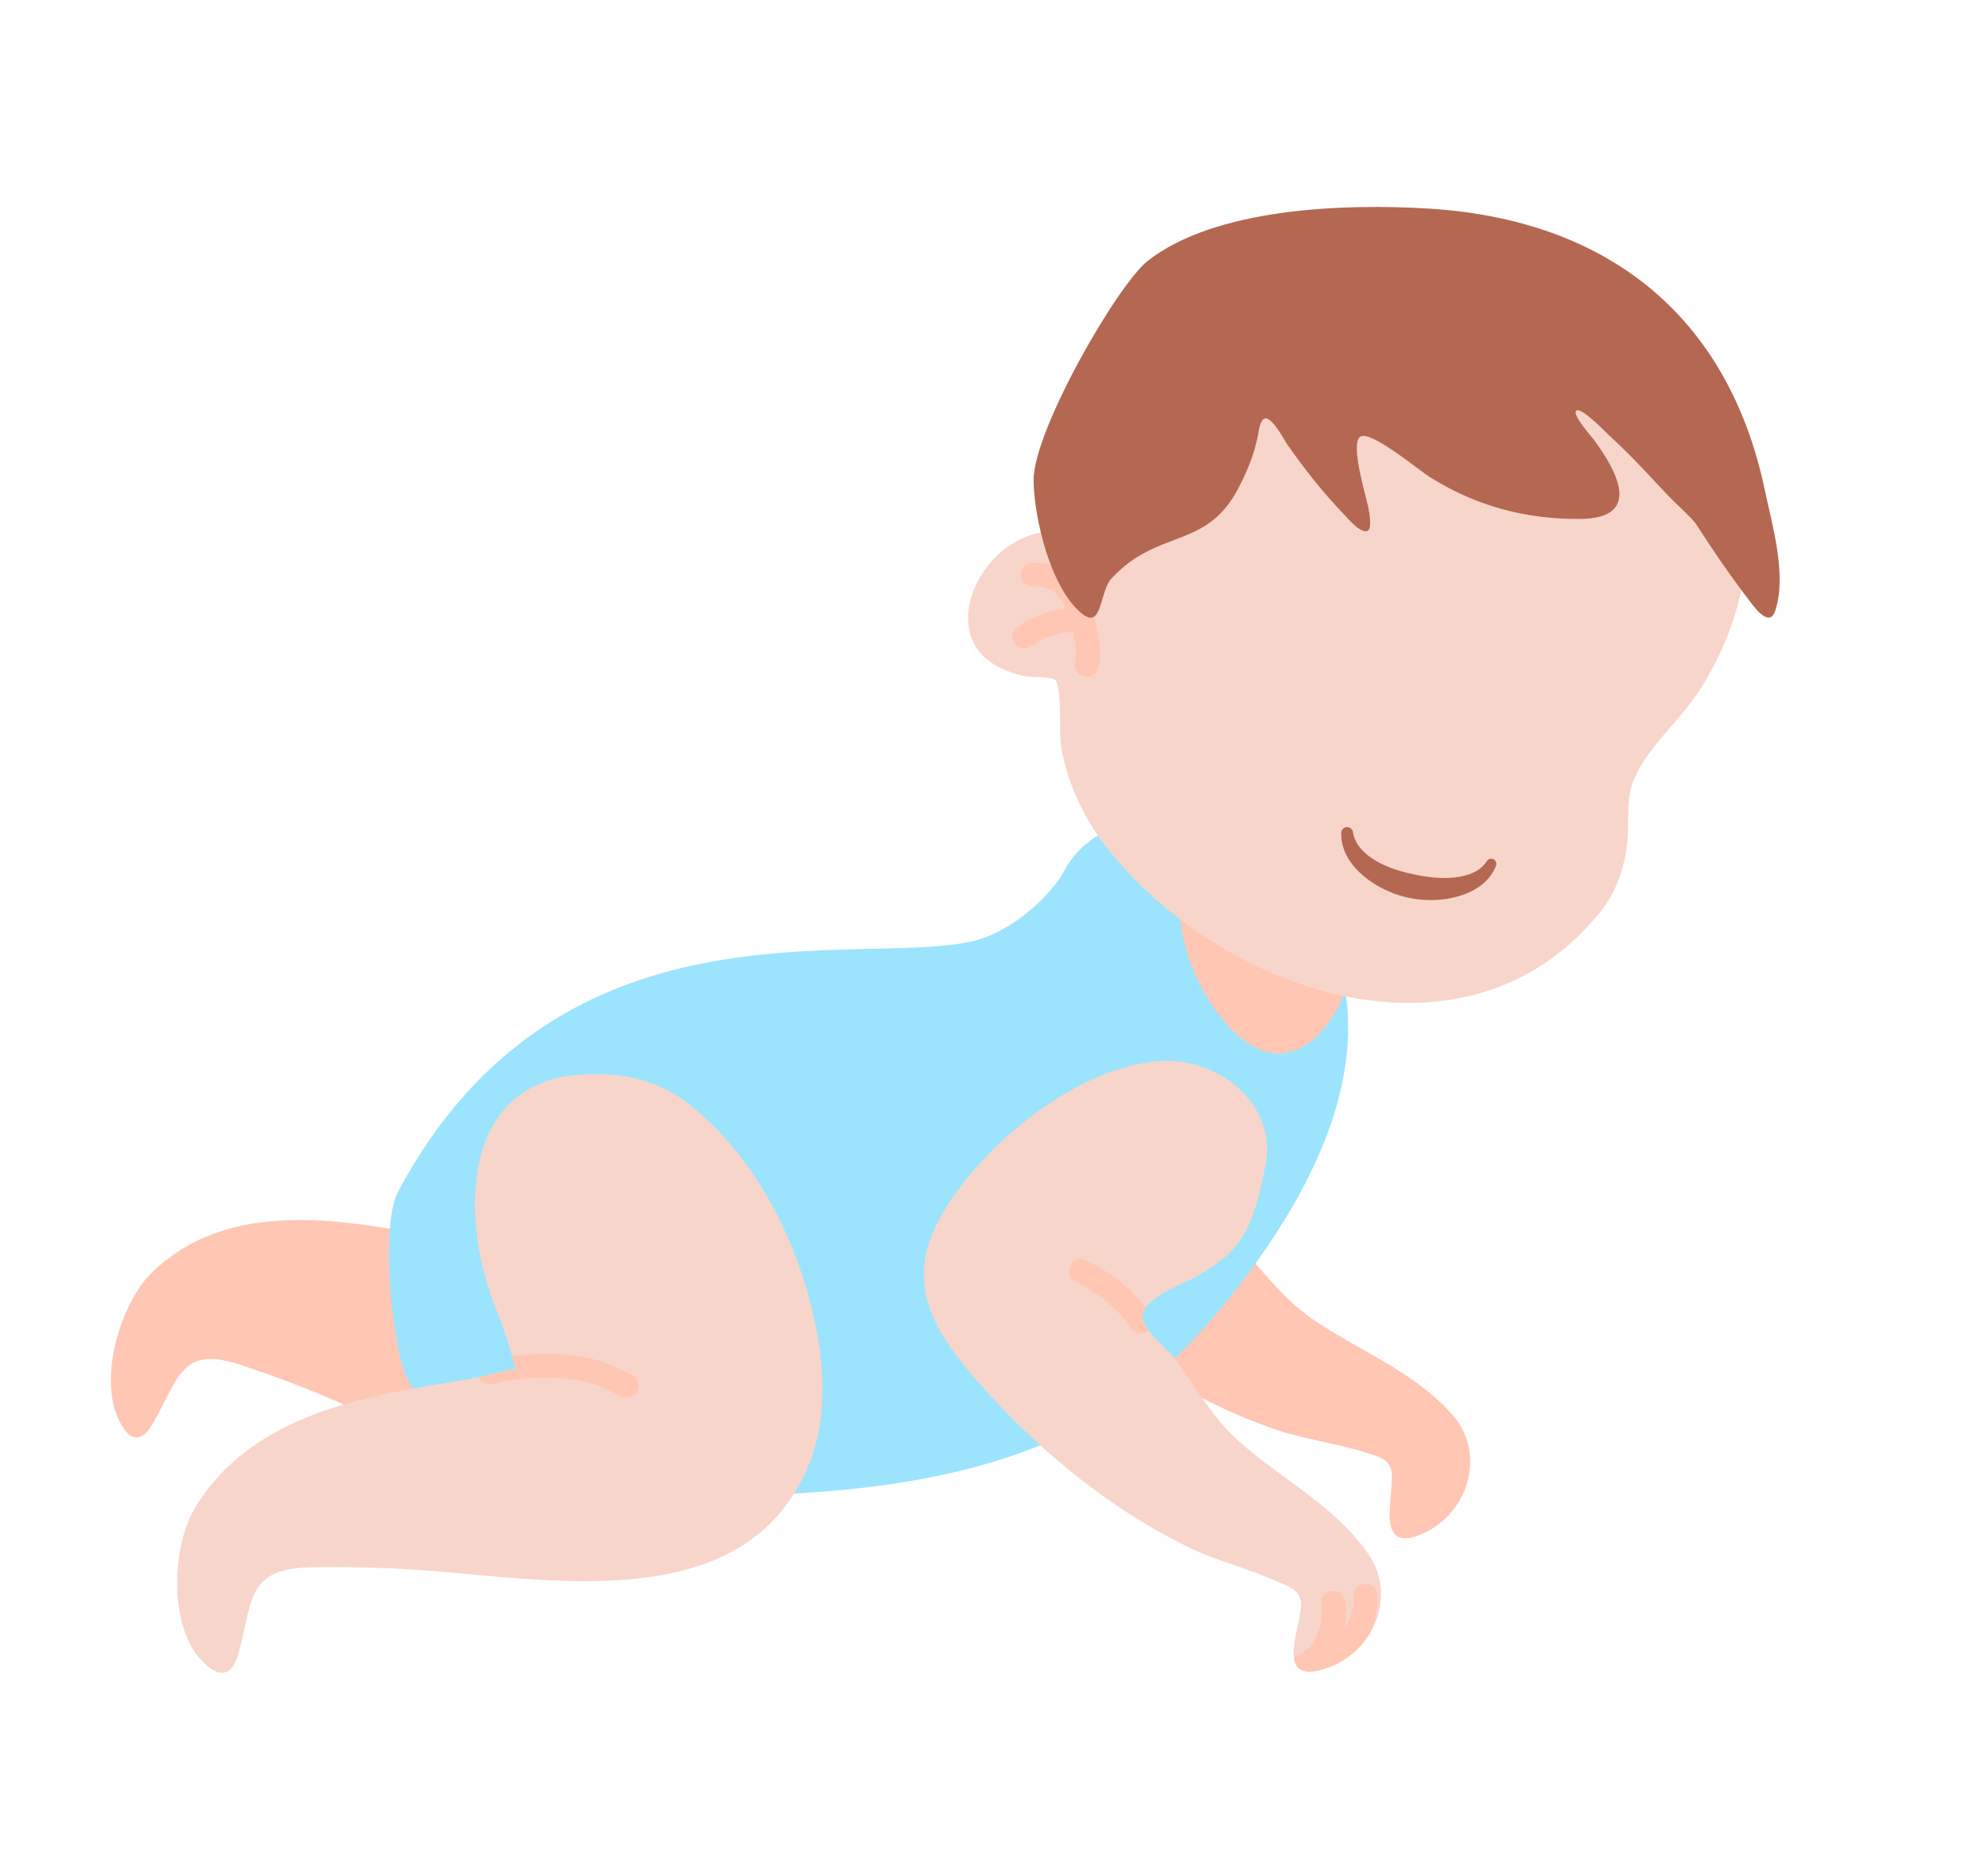 <?xml version="1.0" encoding="UTF-8" standalone="no"?><svg xmlns="http://www.w3.org/2000/svg" xmlns:xlink="http://www.w3.org/1999/xlink" clip-rule="evenodd" fill="#000000" fill-rule="evenodd" height="297.5" preserveAspectRatio="xMidYMid meet" stroke-linecap="round" stroke-linejoin="round" stroke-miterlimit="1.5" version="1" viewBox="-18.0 -33.0 317.8 297.5" width="317.8" zoomAndPan="magnify"><g><g><g id="change1_3"><path d="M291.829,582.919C293.275,576.653 294.747,570.683 295.388,564.11C298.933,527.76 329.43,552.366 367.297,568.247C380.756,573.891 384.441,516.186 390.166,528.637C402.266,554.954 402.167,586.646 395.383,614.358C392.617,625.656 388.601,636.829 382.612,646.838C378.766,653.265 374.121,659.186 368.402,664.054C321.788,703.731 265.346,656.202 225.534,631.818C215.466,625.652 205.174,619.886 194.673,614.487C172.654,603.165 169.952,615.053 155.937,629.686C152.166,633.623 147.825,635.046 144.991,629.377C136.541,612.478 152.62,584.722 166.832,575.982C196.659,557.639 231.529,566.027 262.24,576.354C271.203,579.368 280.181,582.386 289.426,584.423C292.345,585.066 297.516,586.662 300.463,585.296" fill="#ffc6b4" transform="matrix(.402 -.076 .084 .436 -109.287 -67.931)"/></g></g><g><g id="change1_2"><path d="M521.628,578.582C526.789,562.095 525.793,554.258 512.987,532.818C501.465,513.53 473.911,515.534 459.758,530.429C440.807,550.374 434.403,586.589 437.019,613.029C437.592,618.819 438.653,624.577 440.514,630.098C448.48,653.732 471.443,657.531 493.493,660.065C523.284,663.488 554.341,662.255 583.403,654.407C594.508,651.408 604.588,645.951 615.545,642.627C619.214,641.514 623.314,639.596 626.659,642.472C632.192,647.231 638.286,670.5 648.043,656.475C658.909,640.855 651.853,618.208 633.078,613.659C612.47,608.666 592.601,614.021 571.956,613.873C559.863,613.787 548.277,609.78 536.617,607.05C531.074,605.752 522.474,606.661 517.563,603.924C510.637,600.064 520.143,583.326 521.628,578.582Z" fill="#ffc6b4" transform="matrix(.368 .253 -.255 .365 137.603 -191.128)"/></g></g><g><g id="change2_1"><path d="M531.848,477.228C521.453,484.26 506.294,489.099 494.269,487.372C452.332,481.347 363.243,418.262 271.319,498.504C260.874,507.621 250.809,545.198 250.036,559.052C249.031,577.062 270.619,612.804 277.923,616.098C357.437,651.965 439.496,683.313 507.132,653.898C523.699,646.694 539.355,637.525 554.084,627.087C576.56,611.158 598.842,590.008 608.753,563.634C617.319,540.841 616.294,513.696 601.605,493.693C587.35,474.281 558.325,457.449 535.873,473.883" fill="#9ce4fd" transform="matrix(.419 -.158 .16 .415 -147.735 -6.69)"/></g></g><g><g id="change1_1"><path d="M898.68,206.784C895.961,210.995 897.627,217.9 898.93,222.269C902.059,232.771 914.577,253.423 928.007,242.561C929.91,241.022 931.481,238.999 932.797,236.951C939.873,225.935 944.451,202.272 932.012,192.905C919.637,183.585 903.335,202.744 899.677,213.004" fill="#ffc6b4" transform="matrix(.684 0 0 .678 -443.019 -31.156)"/></g></g><g><g transform="matrix(.336 .294 -.297 .333 170.211 -175.184)"><g id="change3_1"><path d="M521.628,578.582C526.789,562.095 525.793,554.258 512.987,532.818C501.465,513.53 473.911,515.534 459.758,530.429C440.807,550.374 434.403,586.589 437.019,613.029C437.592,618.819 438.653,624.577 440.514,630.098C448.48,653.732 471.443,657.531 493.493,660.065C523.284,663.488 554.341,662.255 583.403,654.407C594.508,651.408 604.588,645.951 615.545,642.627C619.214,641.514 623.314,639.596 626.659,642.472C632.192,647.231 638.286,670.5 648.043,656.475C658.909,640.855 651.853,618.208 633.078,613.659C612.47,608.666 592.601,614.021 571.956,613.873C559.863,613.787 548.277,609.78 536.617,607.05C531.074,605.752 522.474,606.661 517.563,603.924C510.637,600.064 520.143,583.326 521.628,578.582Z" fill="#f8d5ca"/></g><clipPath id="a"><path d="M521.628,578.582C526.789,562.095 525.793,554.258 512.987,532.818C501.465,513.53 473.911,515.534 459.758,530.429C440.807,550.374 434.403,586.589 437.019,613.029C437.592,618.819 438.653,624.577 440.514,630.098C448.48,653.732 471.443,657.531 493.493,660.065C523.284,663.488 554.341,662.255 583.403,654.407C594.508,651.408 604.588,645.951 615.545,642.627C619.214,641.514 623.314,639.596 626.659,642.472C632.192,647.231 638.286,670.5 648.043,656.475C658.909,640.855 651.853,618.208 633.078,613.659C612.47,608.666 592.601,614.021 571.956,613.873C559.863,613.787 548.277,609.78 536.617,607.05C531.074,605.752 522.474,606.661 517.563,603.924C510.637,600.064 520.143,583.326 521.628,578.582Z"/></clipPath><g clip-path="url(#a)"><g><path d="M536.241,594.103C526.576,593.594 517.448,596.025 508.775,600.319" fill="none" stroke="#ffc6b4" stroke-width="8.63" transform="rotate(11.574 474.537 505.598)"/></g><g><path d="M667.385,627.198C670.324,627.268 670.478,620.453 670.456,618.747C670.353,610.861 664.796,603.986 658.265,600.142" fill="none" stroke="#ffc6b4" stroke-width="8.63" transform="rotate(11.574 474.537 505.598)"/></g><g><path d="M670.575,624.559C672.924,622.209 673.417,617.455 673.654,614.374C674.407,604.585 671.659,595.207 663.272,589.553" fill="none" stroke="#ffc6b4" stroke-width="8.63" transform="rotate(11.574 474.537 505.598)"/></g></g></g></g><g><g transform="matrix(.396 -.208 .21 .393 -173.932 16.49)"><g id="change3_2"><path d="M291.699,584.96C293.145,578.694 294.747,570.683 295.388,564.11C298.933,527.76 322.376,486.097 360.244,501.978C373.702,507.622 384.441,516.186 390.166,528.637C402.266,554.954 402.167,586.646 395.383,614.358C392.617,625.656 388.601,636.829 382.612,646.838C378.766,653.265 374.121,659.186 368.402,664.054C321.788,703.731 265.346,656.202 225.534,631.818C215.466,625.652 205.174,619.886 194.673,614.487C172.654,603.165 169.952,615.053 155.937,629.686C152.166,633.623 147.825,635.046 144.991,629.377C136.541,612.478 152.62,584.722 166.832,575.982C196.659,557.639 231.529,566.027 262.24,576.354C271.203,579.368 280.181,582.386 289.426,584.423C292.345,585.066 288.753,586.325 291.699,584.96Z" fill="#f8d5ca"/></g><clipPath id="b"><path d="M291.699,584.96C293.145,578.694 294.747,570.683 295.388,564.11C298.933,527.76 322.376,486.097 360.244,501.978C373.702,507.622 384.441,516.186 390.166,528.637C402.266,554.954 402.167,586.646 395.383,614.358C392.617,625.656 388.601,636.829 382.612,646.838C378.766,653.265 374.121,659.186 368.402,664.054C321.788,703.731 265.346,656.202 225.534,631.818C215.466,625.652 205.174,619.886 194.673,614.487C172.654,603.165 169.952,615.053 155.937,629.686C152.166,633.623 147.825,635.046 144.991,629.377C136.541,612.478 152.62,584.722 166.832,575.982C196.659,557.639 231.529,566.027 262.24,576.354C271.203,579.368 280.181,582.386 289.426,584.423C292.345,585.066 288.753,586.325 291.699,584.96Z"/></clipPath><g clip-path="url(#b)"><g><path d="M302.039,618.851C312.105,618.851 328.971,623.36 337.463,628.823C341.184,631.216 344.372,634.185 347.61,637.17" fill="none" stroke="#ffc6b4" stroke-width="8.57" transform="rotate(11.574 474.537 505.598)"/></g></g></g></g><g><g id="change3_3"><path d="M782.556,511.779C781.772,519.426 776.503,526.984 772.424,533.197C759.001,553.64 739.572,568.285 716.485,576.161C704.244,580.338 689.932,580.384 678.366,586.247C671.631,589.662 667.475,596.69 662.399,602.017C655.969,608.763 647.956,614.036 638.791,616.086C564.87,632.621 516.249,555.613 516.013,490.14C515.962,475.959 519.075,461.774 526.017,449.342C528.935,444.117 538.53,434.432 539.621,429.345C539.961,427.757 533.024,422.6 531.98,421.285C526.466,414.334 522.414,405.506 526.472,396.769C534.358,379.787 564.079,374.886 575.667,390.643C578.582,394.607 580.244,399.558 580.873,404.409C580.939,404.922 580.911,411.627 581.059,411.689C581.33,411.802 581.927,410.617 581.968,410.547C584.015,407.075 586.309,403.829 588.804,400.659C594.248,393.741 600.536,387.276 607.858,382.339C630.3,367.207 657.475,365.017 683.339,371.089C694.115,373.618 704.543,377.28 714.424,382.293C723.216,386.753 731.514,392.177 739.126,398.435C769.456,423.365 802.497,475.397 780.53,515.529" fill="#f8d5ca" transform="matrix(.349 -.279 .281 .346 -158.188 77.757)"/></g></g><g><g><path d="M530.988,414.198C533.704,411.059 535.046,406.262 536.068,402.352C538.676,392.371 539.287,381.211 528.4,376.614" fill="none" stroke="#ffc6b4" stroke-width="8.5" transform="matrix(.406 -.203 .202 .397 -143.494 16.63)"/></g></g><g><g><path d="M536.163,400.017C534.914,397.968 532.791,397.098 530.59,396.319C525.635,394.565 521.082,394.233 515.908,395.11" fill="none" stroke="#ffc6b4" stroke-width="8.5" transform="matrix(.406 -.203 .202 .397 -143.494 16.63)"/></g></g><g><g id="change4_1"><path d="M967.541,195.45C965.717,198.418 962.397,199.649 958.616,200.071C956.91,200.262 955.12,200.199 953.278,200.034C951.511,199.876 949.726,199.527 947.948,199.124C945.81,198.641 943.693,198.063 941.73,197.232C940.37,196.656 939.068,196.045 937.884,195.293C934.69,193.263 932.209,190.657 931.663,187.149C931.595,186.211 930.828,185.508 929.951,185.58C929.073,185.652 928.415,186.472 928.483,187.41C928.438,193.051 931.88,198.017 936.986,201.584C939.791,203.542 943.121,205.07 946.604,205.86C950.087,206.652 953.711,206.724 957.008,206.144C963.078,205.077 968.085,201.97 970.016,196.828C970.372,196.097 970.106,195.196 969.423,194.816C968.74,194.436 967.896,194.72 967.541,195.45Z" fill="#b46851" transform="matrix(.595 0 0 .557 -356.046 -4.162)"/></g></g><g><g id="change4_2"><path d="M762.604,514.84C763.028,519.332 764.103,526.339 763.884,528.315C762.686,539.138 761.767,549.978 761.45,560.866C761.361,563.916 760.455,574.176 766.274,570.454C777.62,563.196 784.896,545.559 790.74,534.086C819.835,476.959 807.671,423.052 760.788,380.198C738.337,359.676 701.604,332.194 670.907,331.902C657.205,331.771 600.641,353.882 589.635,367.944C581.366,378.51 570.171,401.763 573.092,415.872C575.048,425.316 582.838,413.7 589.298,412.733C613.418,409.12 621.83,425.698 644.245,416.13C650.801,413.332 656.905,409.953 662.354,405.34C663.374,404.477 666.257,401.534 667.93,402.289C670.383,403.398 668.408,412.931 668.275,414.793C667.51,425.505 667.374,436.381 668.29,447.088C668.473,449.224 668.501,455.238 670.725,456.616C672.687,457.832 675.701,451.937 676.3,450.905C678.164,447.694 686.071,427.444 690.622,428.814C694.92,430.108 699.117,451.522 700.571,455.759C706.872,474.134 717.523,488.82 732.701,500.919C750.393,515.022 753.939,496.007 754.522,481.382C754.571,480.144 754.079,469.987 756.13,469.841C758.403,469.678 759.441,481.885 759.631,483.216C761.783,498.276 761.895,507.324 762.604,514.84Z" fill="#b46851" transform="matrix(.349 -.279 .281 .346 -161.947 81.054)"/></g></g></g></svg>